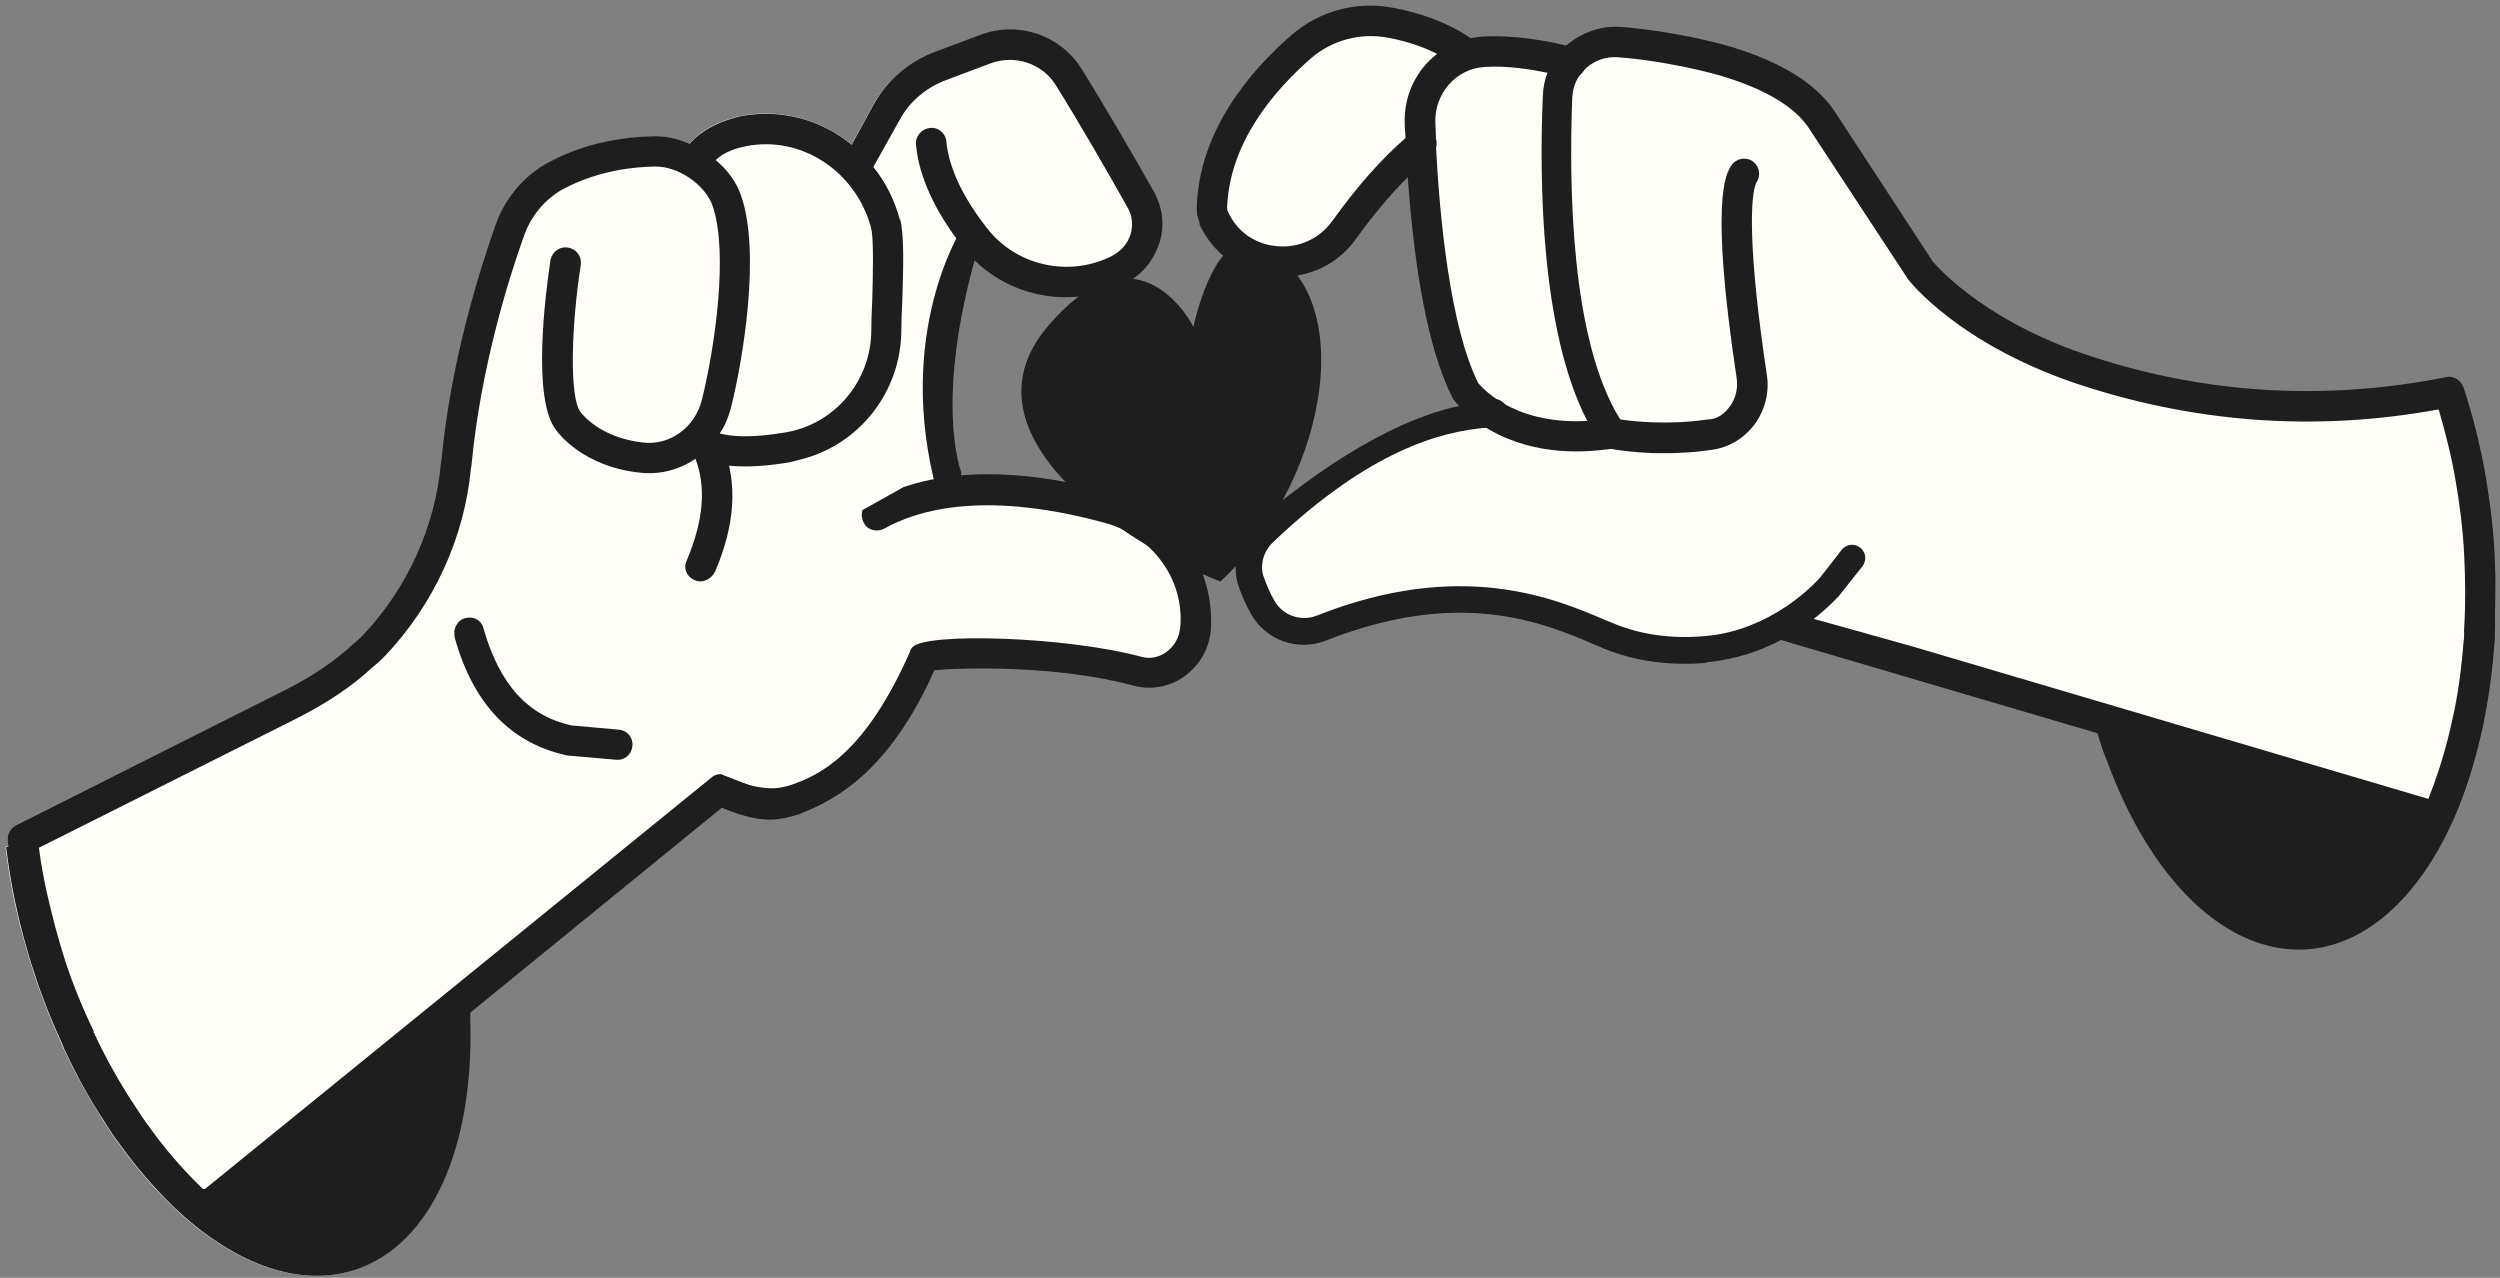 <svg width="315" height="161" viewBox="0 0 315 161" fill="none" xmlns="http://www.w3.org/2000/svg">
<rect x="0" y="0" width="315" height="161" fill="#808080" stroke="none"/>
<g clip-path="url(#clip0_4786_10879)">
<g clip-path="url(#clip1_4786_10879)">
<path d="M136.293 8.898C133.616 4.5 128.222 2.664 123.441 4.461L117.742 6.603C114.376 7.866 111.622 10.237 109.939 13.374L107.3 18.193C103.436 15.057 98.311 13.603 93.185 14.636C89.399 15.516 87.524 17.275 86.874 18.117C85.459 17.505 83.967 17.16 82.475 17.199C77.847 17.313 73.601 18.27 69.891 20.144C66.449 21.75 63.733 24.81 62.471 28.521C60.443 34.258 56.848 45.733 55.7 58.011C55.7 58.088 55.624 58.356 55.624 58.47C54.897 66.465 51.378 74.153 45.87 80.005C45.488 80.426 45.067 80.808 44.531 81.229C42.236 83.371 39.444 85.246 35.963 87.005L1.997 103.988C1.309 104.37 0.85 105.135 0.965 105.939C0.965 106.168 1.041 106.398 1.041 106.627L0.697 106.704C0.965 108.999 1.347 111.332 1.844 113.704C2.495 116.725 3.336 119.785 4.331 122.845C5.363 125.905 6.549 128.927 7.85 131.719C7.85 131.796 7.85 131.872 7.926 131.949C7.926 132.102 8.079 132.178 8.117 132.331C9.571 135.468 11.216 138.375 12.937 141.091C13.625 142.2 14.352 143.271 15.117 144.304C17.144 147.134 19.325 149.62 21.543 151.801C21.849 152.107 22.155 152.413 22.461 152.68C29.729 159.336 37.723 162.281 44.723 159.986C54.4 156.735 59.64 144.342 59.181 128.659C59.181 128.353 59.181 128.009 59.181 127.627L91.349 101.425L102.748 98.977L115.026 89.529L115.829 83.257H128.031L140.577 82.874L146.276 84.939L150.599 79.508L148.457 70.634L141.992 65.47L134.342 62.142L126.807 60.536L120.075 60.995L118.316 54.416L119.081 41.64L120.687 32.958L122.217 29.439L125.162 33.187L131.053 35.214L140.08 35.52L143.828 29.4L143.14 23.395L138.55 14.865L136.217 8.86L136.293 8.898Z" fill="#FFFDF7"/>
<path d="M59.066 125.255C59.143 126.02 59.219 126.823 59.258 127.626C59.258 127.971 59.258 128.315 59.258 128.659C59.717 144.342 54.476 156.735 44.799 159.986C37.799 162.281 29.805 159.336 22.538 152.68C22.232 152.413 21.926 152.107 21.62 151.801C19.401 149.62 17.221 147.134 15.194 144.304C14.429 143.271 13.702 142.238 13.013 141.091C11.254 138.413 9.647 135.506 8.194 132.37C8.194 132.37 8.041 132.102 8.003 131.949C7.964 131.872 7.926 131.796 7.926 131.719C6.626 128.927 5.402 125.905 4.407 122.845C3.374 119.785 2.571 116.725 1.921 113.703C1.424 111.332 1.041 108.999 0.773 106.742L1.118 106.665L2.954 105.939C3.221 108.119 3.604 110.376 4.063 112.671C4.713 115.692 5.555 118.752 6.549 121.812C7.582 124.872 8.768 127.894 10.068 130.687C10.068 130.763 10.068 130.84 10.145 130.916C10.145 131.069 10.298 131.146 10.336 131.299C11.789 134.435 13.434 137.342 15.155 140.058C15.844 141.167 16.571 142.238 17.336 143.271C19.363 146.101 21.543 148.588 23.762 150.768C24.068 151.074 24.374 151.38 24.68 151.648C25.253 151.724 25.865 151.762 26.439 151.801L59.066 125.293V125.255Z" fill="#1E1E1E"/>
<path d="M91.043 97.562C90.508 97.486 90.011 97.638 89.628 97.983L25.827 149.812C25.827 149.812 25.636 149.812 25.521 149.773C25.368 149.659 25.253 149.506 25.1 149.353C22.843 147.134 20.74 144.686 18.904 142.123C18.139 141.129 17.488 140.096 16.762 138.987C15.079 136.424 13.472 133.555 12.172 130.84C12.133 130.648 12.095 130.61 11.98 130.457C11.98 130.304 11.789 130.075 11.789 130.075V129.883C10.45 127.129 9.265 124.222 8.27 121.239C7.352 118.408 6.549 115.348 5.86 112.288C5.478 110.491 5.134 108.693 4.904 106.818L37.608 90.409C41.395 88.459 44.455 86.393 46.903 84.098C47.515 83.639 48.05 83.103 48.547 82.606C54.706 76.104 58.531 67.65 59.334 59.044C59.334 58.968 59.411 58.662 59.411 58.585C60.558 46.422 64.039 35.253 66.028 29.706C66.984 26.991 68.973 24.734 71.498 23.548C74.711 21.942 78.459 21.062 82.514 20.985C85.421 20.909 88.863 23.28 89.781 25.92C91.808 31.772 90.087 43.744 88.442 50.361C87.563 53.88 84.388 56.175 80.984 55.755C75.629 55.143 73.372 52.197 73.181 51.968C71.689 50.17 71.995 40.914 73.181 33.378C73.334 32.307 72.607 31.351 71.574 31.198C70.503 31.007 69.547 31.734 69.356 32.805C68.744 36.897 66.946 50.514 70.159 54.301C70.274 54.492 73.448 58.776 80.525 59.541C83.24 59.886 85.88 59.121 87.983 57.552C89.093 56.749 90.011 55.755 90.737 54.531C91.388 53.574 91.808 52.503 92.114 51.318C93.644 45.198 95.863 31.772 93.377 24.657C92.803 22.936 91.617 21.33 90.087 20.106C89.093 19.264 87.983 18.576 86.798 18.078C85.382 17.466 83.891 17.122 82.399 17.16C77.771 17.275 73.525 18.231 69.815 20.106C66.372 21.712 63.656 24.772 62.394 28.482C60.367 34.22 56.771 45.695 55.624 57.973C55.624 58.05 55.547 58.317 55.547 58.432C54.821 66.426 51.302 74.115 45.794 79.967C45.411 80.388 44.99 80.77 44.455 81.191C42.16 83.333 39.367 85.207 35.887 86.967L1.997 103.988C1.309 104.37 0.85 105.135 0.964 105.939C0.964 106.168 1.041 106.398 1.041 106.627C1.309 108.808 1.691 110.988 2.15 113.092C2.839 116.305 3.68 119.441 4.675 122.425C5.707 125.561 6.931 128.621 8.155 131.146C8.155 131.26 8.232 131.413 8.308 131.528C8.347 131.719 8.423 131.834 8.423 131.834C8.423 131.834 8.461 132.064 8.538 132.14C10.03 135.315 11.713 138.337 13.472 141.052C14.199 142.2 14.964 143.271 15.729 144.38C17.718 147.134 19.936 149.735 22.346 152.107C22.652 152.451 22.997 152.719 23.341 153.063C23.647 153.331 24.029 153.522 24.45 153.56C25.024 153.637 25.636 153.675 26.248 153.713C26.439 153.713 26.63 153.713 26.86 153.713C27.128 153.637 27.357 153.522 27.587 153.331L59.181 127.665L91.349 101.463L94.715 99.054L90.967 97.6L91.043 97.562Z" fill="#1E1E1E"/>
<path d="M113.42 27.641C113.917 29.515 113.84 33.302 113.687 38.007C113.611 39.345 113.573 40.646 113.573 41.487C113.573 49.405 108.218 56.137 100.721 57.935L99.535 58.241C94.295 59.121 90.47 58.891 88.022 57.667C87.065 57.132 86.721 55.984 87.218 55.028C87.716 54.072 88.825 53.727 89.781 54.263C90.011 54.416 90.355 54.531 90.814 54.645C92.191 54.99 94.639 55.219 98.923 54.492C105.196 53.46 109.786 47.99 109.786 41.564C109.786 40.608 109.824 39.345 109.901 37.93C109.977 34.832 110.13 30.165 109.748 28.674C107.797 21.521 100.912 17.046 93.989 18.423C91.77 18.843 90.623 19.723 90.164 20.182C89.934 20.412 89.819 20.565 89.819 20.565C89.246 21.406 88.098 21.712 87.18 21.177C86.3 20.603 86.033 19.494 86.568 18.614C86.568 18.614 86.721 18.384 86.874 18.155C87.524 17.313 89.399 15.592 93.185 14.674C98.311 13.641 103.436 15.057 107.3 18.231C108.332 19.035 109.25 19.991 110.054 21.062C111.584 22.936 112.731 25.231 113.381 27.679L113.42 27.641Z" fill="#1E1E1E"/>
<path d="M146.047 30.701C145.817 31.428 145.511 32.078 145.091 32.69C144.976 32.958 144.823 33.149 144.632 33.379C143.867 34.335 142.949 35.138 141.801 35.673C141.801 35.673 141.725 35.673 141.686 35.75C140.692 36.171 139.736 36.592 138.665 36.821C138.512 36.898 138.359 36.936 138.244 36.974C131.971 38.504 125.315 36.285 121.337 31.16C117.818 26.646 115.791 22.324 115.409 18.193C115.332 17.16 116.135 16.242 117.13 16.128C118.201 15.975 119.157 16.778 119.234 17.811C119.578 21.177 121.299 24.849 124.397 28.788C128.031 33.455 134.572 34.947 139.927 32.346C141.266 31.657 142.069 30.739 142.451 29.515C142.796 28.368 142.681 27.144 142.031 26.073C139.544 21.636 135.949 15.401 133.08 10.811C131.397 8.019 127.916 6.833 124.818 7.98L119.119 10.122C116.633 11.079 114.567 12.838 113.343 15.133L110.092 20.947L109.977 21.215C109.48 22.171 108.332 22.477 107.414 21.942C106.458 21.444 106.152 20.297 106.688 19.379L107.376 18.117L110.015 13.297C111.698 10.161 114.452 7.789 117.818 6.527L123.518 4.385C128.299 2.587 133.692 4.423 136.37 8.822C139.238 13.45 142.872 19.685 145.397 24.16C146.506 26.187 146.774 28.482 146.085 30.625L146.047 30.701Z" fill="#1E1E1E"/>
<path d="M91.12 56.29C92.956 60.919 92.612 66.121 90.126 71.973C90.011 72.202 89.896 72.394 89.705 72.585C89.131 73.197 88.29 73.426 87.563 73.12C86.568 72.7 86.071 71.705 86.492 70.711C88.672 65.585 89.016 61.301 87.563 57.629C87.065 56.405 91.12 56.29 91.12 56.29Z" fill="#1E1E1E"/>
<path d="M108.677 64.246C108.447 65.011 108.677 65.853 109.212 66.388C109.862 66.924 110.704 66.962 111.392 66.618C120.381 61.607 132.851 64.093 139.506 65.968C145.32 67.65 149.183 73.082 148.724 78.896C148.61 80.388 147.921 81.459 146.927 82.186C145.97 82.836 144.899 83.065 143.828 82.759C134.151 80.158 116.633 79.699 114.988 81.535C114.835 81.688 114.682 81.918 114.644 82.147C108.906 95.152 103.13 97.753 99.458 98.977L98.846 99.13C95.825 99.933 91.808 97.983 91.732 97.945C90.814 97.447 89.666 97.753 89.131 98.671C88.748 99.36 88.825 100.163 89.246 100.737C89.399 100.966 89.59 101.119 89.819 101.234C89.934 101.311 94.18 103.491 97.546 103.261C98.426 103.185 99.42 102.994 100.491 102.649C100.797 102.573 101.103 102.42 101.371 102.305C107.338 99.933 112.999 95.037 117.742 84.442C120.955 84.136 133.08 83.754 142.834 86.393C144.976 86.967 147.271 86.584 149.145 85.284C151.096 83.907 152.32 81.841 152.549 79.508C153.161 71.552 148.151 64.476 140.615 62.257C133.042 60.077 122.714 58.356 113.84 61.377L108.715 64.246H108.677Z" fill="#1E1E1E"/>
<path d="M57.23 79.623C57.307 78.82 57.842 78.093 58.569 77.902C59.602 77.596 60.635 78.093 60.902 79.126C62.93 86.24 66.525 90.218 72.033 91.404L77.962 91.939C79.033 92.016 79.798 92.934 79.683 94.005C79.568 95.076 78.689 95.841 77.618 95.726L71.459 95.191C64.307 93.622 59.64 88.688 57.307 80.388C57.269 80.158 57.23 79.929 57.269 79.661L57.23 79.623Z" fill="#1E1E1E"/>
<path d="M121.146 59.58C121.146 59.58 117.551 50.744 123.212 31.351C126.922 29.018 121.223 28.75 121.223 28.75C121.223 28.75 112.655 41.947 118.048 61.951C121.031 63.481 121.108 59.58 121.108 59.58H121.146Z" fill="#1E1E1E"/>
<path d="M157.407 73.235L158.976 79.049L167.85 78.858L183.456 73.885L197.685 79.853L210.498 82.224L225.454 80.044L305.55 102.535L308.686 98.786L311.938 65.317L308.648 50.056L293.348 51.241L267.759 48.296L247.869 41.679L232.339 19.991L225.11 10.735L215.127 5.15L203.537 5.38L198.45 5.992L185.1 5.915L170.642 1.861L162.036 8.057L155.189 19.494L152.817 27.871L158.134 32.728L163.26 33.417L169.188 29.668L175.614 22.477L178.483 20.374L178.827 24.122L179.286 32.767L181.658 38.122L181.467 41.755L181.964 45.963L186.133 52.618L179.248 53.307L166.396 60.842L159.052 67.918L157.407 73.235Z" fill="#FFFDF7"/>
<path d="M263.628 90.142C263.857 90.868 264.049 91.633 264.278 92.322C264.622 93.584 265.005 94.77 265.502 95.917C270.895 110.644 280.343 120.206 290.556 119.632C298.206 119.135 304.785 112.939 309.069 103.414C310.331 100.584 311.402 97.447 312.244 94.081C312.55 92.819 312.856 91.595 313.085 90.295C313.697 87.158 314.118 83.83 314.347 80.426C314.347 80.426 314.347 80.12 314.347 79.967C314.347 79.891 314.347 79.814 314.347 79.738C314.424 78.667 314.347 77.557 314.347 76.448C314.386 75.415 314.386 74.306 314.347 73.197C314.347 72.049 314.271 70.825 314.233 69.64C314.156 68.607 314.08 67.612 314.003 66.58C313.812 64.591 313.506 62.678 313.162 60.804C312.511 56.941 311.555 53.307 310.446 49.903L308.648 50.094C309.681 53.307 310.561 56.749 311.211 60.345C311.746 63.405 312.091 66.541 312.282 69.754C312.473 72.967 312.473 76.219 312.282 79.279C312.282 79.355 312.282 79.432 312.282 79.508C312.282 79.661 312.282 79.776 312.282 79.929C312.091 83.41 311.67 86.699 311.058 89.836C310.828 91.136 310.522 92.398 310.216 93.622C309.375 96.988 308.304 100.125 307.042 102.955L263.59 90.103L263.628 90.142Z" fill="#1E1E1E"/>
<path d="M225.072 77.06C225.339 77.06 241.022 81.459 241.251 81.535L305.971 100.661C306.927 98.251 307.768 95.726 308.419 93.125C308.725 91.939 308.992 90.754 309.26 89.453C309.872 86.431 310.255 83.219 310.484 80.197C310.484 80.005 310.484 79.929 310.484 79.776C310.484 79.623 310.446 79.47 310.484 79.317V79.164C310.675 76.104 310.637 72.968 310.484 69.869C310.331 66.809 309.949 63.673 309.413 60.613C308.916 57.629 308.151 54.607 307.271 51.586C291.665 54.454 276.174 53.269 261.18 48.181C246.798 43.209 240.754 35.635 240.41 35.176L227.979 16.243C225.186 11.882 217.957 9.702 213.864 8.784C210.307 7.981 206.941 7.445 203.881 7.216C202.389 7.101 200.936 7.598 199.827 8.593C198.756 9.549 198.182 10.849 198.105 12.265C197.685 23.242 197.876 42.826 204.149 52.848C205.87 53.116 210.307 53.575 215.165 52.848C216.389 52.848 217.307 52.121 217.995 51.165C218.684 50.209 218.99 48.985 218.837 47.761C215.433 25.27 217.46 21.942 218.11 20.909C218.684 19.991 219.87 19.723 220.749 20.259C221.629 20.833 221.935 21.98 221.361 22.898C220.482 24.352 220.252 31.581 222.624 47.225C222.968 49.405 222.394 51.7 221.055 53.498C219.755 55.219 217.881 56.367 215.739 56.673C214.591 56.826 213.444 56.979 212.373 57.017C210.843 57.132 209.427 57.094 208.203 57.094C205.641 56.979 203.728 56.711 203.001 56.558C203.001 56.558 202.734 56.482 202.695 56.482C202.236 56.405 201.777 56.099 201.51 55.678C200.936 54.837 200.4 53.957 199.98 53.001C194.166 41.755 193.936 22.86 194.395 12.112C194.433 11.079 194.625 10.046 195.007 9.09C195.504 7.828 196.308 6.68 197.34 5.724C197.34 5.724 197.34 5.686 197.417 5.686C199.291 4.079 201.777 3.199 204.264 3.391C207.515 3.658 211.034 4.194 214.782 5.035C220.405 6.298 227.864 8.937 231.23 14.139L243.508 32.92C243.508 32.92 249.207 39.996 262.442 44.548C277.321 49.635 292.698 50.591 308.151 47.531C308.763 47.378 309.26 47.531 309.719 47.875C310.063 48.143 310.255 48.449 310.408 48.832C311.632 52.542 312.55 56.329 313.2 60.001C313.544 62.181 313.888 64.399 314.08 66.618C314.194 67.651 314.271 68.645 314.309 69.678C314.347 70.864 314.424 72.088 314.424 73.235C314.424 75.263 314.386 77.251 314.309 79.049C314.309 79.164 314.309 79.317 314.309 79.47V79.776C314.309 79.776 314.309 80.005 314.309 80.12C314.08 83.677 313.659 87.043 313.009 90.218C312.779 91.595 312.511 92.896 312.129 94.12C311.326 97.486 310.216 100.737 308.839 103.797C308.572 104.409 308.036 104.83 307.386 104.945C307.118 104.945 306.85 104.945 306.583 104.868L264.316 92.398L222.891 80.197L225.072 77.137V77.06Z" fill="#1E1E1E"/>
<path d="M182.346 48.717C182.576 49.214 182.805 49.711 183.035 50.17C183.15 50.362 183.608 50.974 184.527 51.853C187.051 54.187 192.865 58.012 202.963 56.558H203.346C204.378 56.367 205.105 55.372 204.914 54.301C204.761 53.269 203.805 52.58 202.772 52.733H202.428C201.548 52.924 200.706 53.001 199.903 53.039C190.341 53.536 186.439 48.449 186.248 48.258C182.729 41.182 181.39 27.488 180.931 18.385C180.931 18.232 180.931 18.079 180.931 17.926C180.931 17.046 180.893 16.204 180.854 15.401C180.74 11.844 183.417 8.669 187.013 8.44C189.92 8.248 192.942 8.746 194.969 9.166C196.422 9.511 197.34 9.74 197.379 9.778C198.373 10.046 199.444 9.472 199.75 8.516C200.056 7.522 199.521 6.412 198.526 6.106C198.45 6.106 198.029 5.953 197.379 5.762C195.39 5.265 191.029 4.347 186.745 4.615C186.21 4.653 185.674 4.729 185.139 4.844C183.57 5.188 182.155 5.877 180.969 6.871C178.445 8.86 176.876 12.035 176.991 15.554C176.991 16.166 177.068 16.778 177.106 17.39C177.144 18.997 177.221 20.68 177.374 22.363C178.062 31.657 179.401 41.947 182.385 48.755L182.346 48.717Z" fill="#1E1E1E"/>
<path d="M151.096 28.177C152.817 31.963 156.222 34.411 160.238 34.832C161.271 34.909 162.227 34.909 163.183 34.756C166.205 34.335 168.959 32.728 170.833 30.127C172.975 27.144 175.155 24.543 177.374 22.324C178.368 21.33 179.325 20.412 180.319 19.57C180.702 19.264 180.931 18.767 181.008 18.308C181.008 18.155 181.008 18.002 181.008 17.849C180.969 17.505 180.778 17.161 180.549 16.855C179.86 16.051 178.636 15.975 177.871 16.663C177.642 16.855 177.412 17.084 177.183 17.314C174.008 20.068 170.948 23.548 167.85 27.871C166.205 30.127 163.566 31.313 160.773 31.007C158.058 30.739 155.839 29.133 154.73 26.685C154.615 26.494 154.615 26.341 154.615 26.226C154.883 17.964 160.544 11.385 165.249 7.292C167.888 5.035 171.483 4.079 174.964 4.768C177.642 5.265 179.631 6.068 181.008 6.757C182.538 7.445 183.303 8.095 183.341 8.134C184.144 8.784 185.368 8.707 186.018 7.866C186.707 7.063 186.63 5.877 185.827 5.188C185.789 5.188 185.559 4.997 185.177 4.729C183.915 3.85 180.816 2.014 175.729 1.019C171.063 0.063 166.32 1.325 162.762 4.385C157.522 8.937 151.134 16.396 150.79 26.035C150.752 26.723 150.867 27.45 151.173 28.1L151.096 28.177Z" fill="#1E1E1E"/>
<path d="M214.974 83.448C216.771 83.295 218.569 82.912 220.29 82.377C224.536 81 228.476 78.514 231.689 75.109L234.175 71.973L234.672 71.361C234.94 70.978 235.055 70.519 235.017 70.099C234.978 69.716 234.749 69.296 234.366 68.99C233.64 68.416 232.607 68.569 232.033 69.296L230.235 71.629L229.164 72.968C226.678 75.569 223.695 77.558 220.482 78.82C218.646 79.546 216.695 80.005 214.706 80.159C210.575 80.503 206.788 79.967 203.499 78.629L202.275 78.131C195.925 75.415 184.106 70.367 165.937 77.558C163.948 78.361 161.653 77.558 160.62 75.76C160.047 74.803 159.626 73.771 159.243 72.738C158.67 71.208 159.205 69.372 160.544 68.186C172.516 56.826 181.505 54.34 187.395 53.881C187.816 53.766 188.199 53.689 188.619 53.575C189.537 53.383 190.111 52.427 189.92 51.586C189.729 50.706 188.849 50.132 187.931 50.285C187.281 50.438 186.63 50.591 185.98 50.821C178.483 51.662 168.844 56.788 158.325 65.7C155.992 67.765 155.112 71.055 156.069 73.885C156.489 75.109 157.025 76.295 157.675 77.443C159.511 80.694 163.566 82.109 167.123 80.694C184.068 74 194.586 78.514 200.936 81.23L202.198 81.765C205.985 83.295 210.269 83.907 214.974 83.525V83.448Z" fill="#1E1E1E"/>
<path d="M153.774 73.273C142.375 68.913 120.381 54.913 131.971 41.181C143.561 27.45 150.369 41.181 150.369 41.181C150.369 41.181 152.856 29.247 157.79 30.739C171.407 34.87 168.194 59.771 153.774 73.273Z" fill="#1E1E1E"/>
</g>
</g>
<defs>
<clipPath id="clip0_4786_10879">
<rect width="313.65" height="160" fill="white" transform="translate(0.735 0.751)"/>
</clipPath>
<clipPath id="clip1_4786_10879">
<rect width="313.65" height="160" fill="white" transform="translate(0.735 0.751)"/>
</clipPath>
</defs>
</svg>
